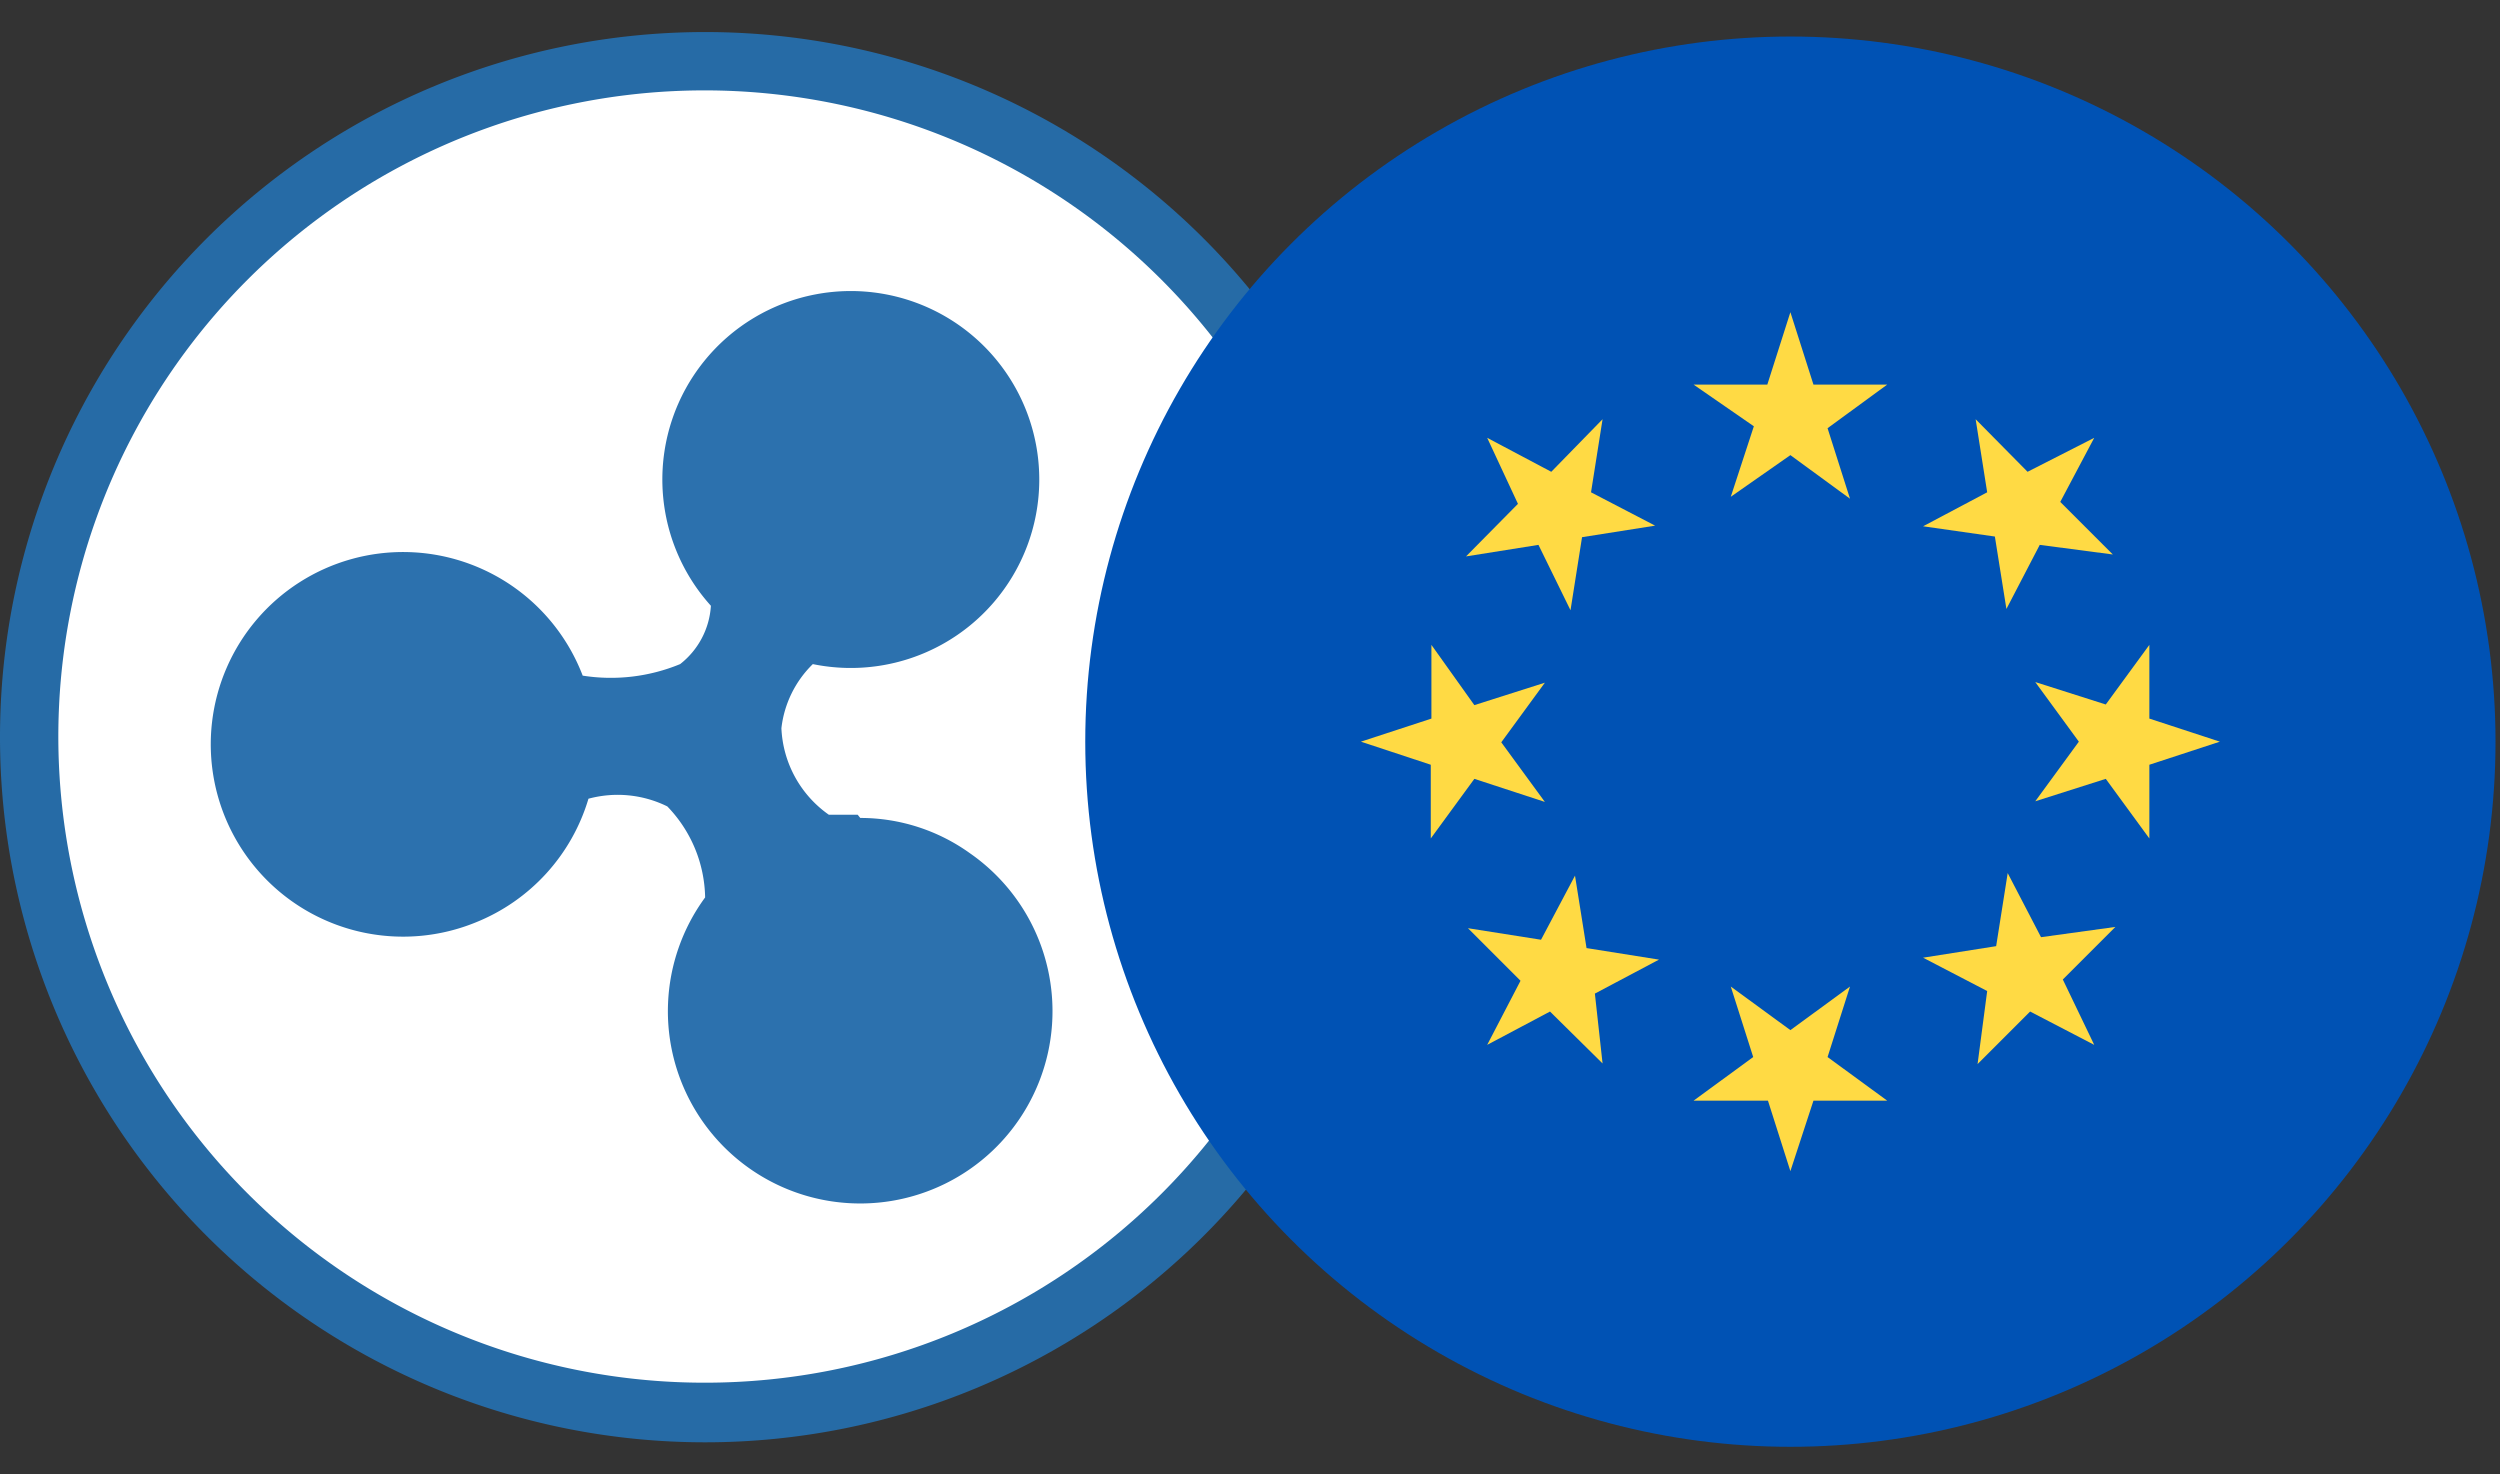 <?xml version="1.0" encoding="UTF-8"?> <svg xmlns="http://www.w3.org/2000/svg" xmlns:xlink="http://www.w3.org/1999/xlink" id="Layer_1" data-name="Layer 1" viewBox="0 0 39 23"><rect x="0" y="0" width="39" height="23" fill="#333333" stroke="none"/><defs><style>.cls-1{fill:none;}.cls-2{clip-path:url(#clip-path);}.cls-3{fill:#266ba6;}.cls-3,.cls-4,.cls-5{fill-rule:evenodd;}.cls-4{fill:#fff;}.cls-5{fill:#2c71ae;}.cls-6{clip-path:url(#clip-path-2);}.cls-7{fill:#0052b4;}.cls-8{fill:#ffda44;}</style><clipPath id="clip-path"><rect class="cls-1" width="22" height="23"></rect></clipPath><clipPath id="clip-path-2"><rect class="cls-1" x="16.93" y="0.07" width="22" height="23"></rect></clipPath></defs><g id="audcad"><g class="cls-2"><path class="cls-3" d="M11,.5a11,11,0,1,0,11,11h0A11,11,0,0,0,11,.5"></path><path class="cls-4" d="M11,21.57A10.08,10.08,0,1,1,21.07,11.5h0A10.07,10.07,0,0,1,11,21.57"></path><path class="cls-5" d="M13.38,12.71l-.45,0a1.74,1.74,0,0,1-.74-1.35,1.66,1.66,0,0,1,.49-1,2.94,2.94,0,1,0-1.59-.91,1.25,1.25,0,0,1-.48.91,2.83,2.83,0,0,1-1.52.18,3,3,0,1,0-1.67,3.85,3,3,0,0,0,1.76-1.93,1.75,1.75,0,0,1,1.23.12A2.09,2.09,0,0,1,11,14a3,3,0,1,0,4.13-.69,2.93,2.93,0,0,0-1.71-.55"></path></g><g class="cls-6"><g id="Mask_Group_23" data-name="Mask Group 23"><g id="eur"><circle id="Ellipse_450" data-name="Ellipse 450" class="cls-7" cx="27.93" cy="11.57" r="11"></circle><g id="Group_20952" data-name="Group 20952"><path id="Path_36379" data-name="Path 36379" class="cls-8" d="M27.93,4.87,28.29,6h1.15l-.93.68.35,1.1-.93-.68L27,7.75l.36-1.1L26.42,6h1.15Z"></path><path id="Path_36380" data-name="Path 36380" class="cls-8" d="M23.2,6.83l1,.53L25,6.54l-.18,1.14,1,.52-1.14.18-.18,1.14L24,8.5l-1.13.18.81-.82Z"></path><path id="Path_36381" data-name="Path 36381" class="cls-8" d="M21.23,11.57l1.1-.36V10.06L23,11l1.1-.35-.68.93.68.93L23,12.15l-.68.93V11.93Z"></path><path id="Path_36382" data-name="Path 36382" class="cls-8" d="M23.2,16.3l.52-1-.82-.82,1.14.18.53-1,.18,1.13,1.13.18-1,.53L25,16.59l-.82-.81Z"></path><path id="Path_36383" data-name="Path 36383" class="cls-8" d="M27.93,18.27l-.35-1.1H26.42l.93-.68L27,15.39l.93.68.93-.68-.35,1.1.93.68H28.29Z"></path><path id="Path_36384" data-name="Path 36384" class="cls-8" d="M32.67,16.3l-1-.52-.82.82L31,15.46l-1-.52,1.14-.18.18-1.14.52,1L33,14.46l-.82.82Z"></path><path id="Path_36385" data-name="Path 36385" class="cls-8" d="M34.63,11.57l-1.1.36v1.15l-.68-.93-1.1.35.68-.93-.68-.93,1.1.35.68-.93v1.15Z"></path><path id="Path_36386" data-name="Path 36386" class="cls-8" d="M32.67,6.83l-.53,1,.82.82L31.82,8.5l-.52,1-.18-1.13L30,8.21l1-.53-.18-1.14.81.82Z"></path></g></g></g></g></g></svg> 